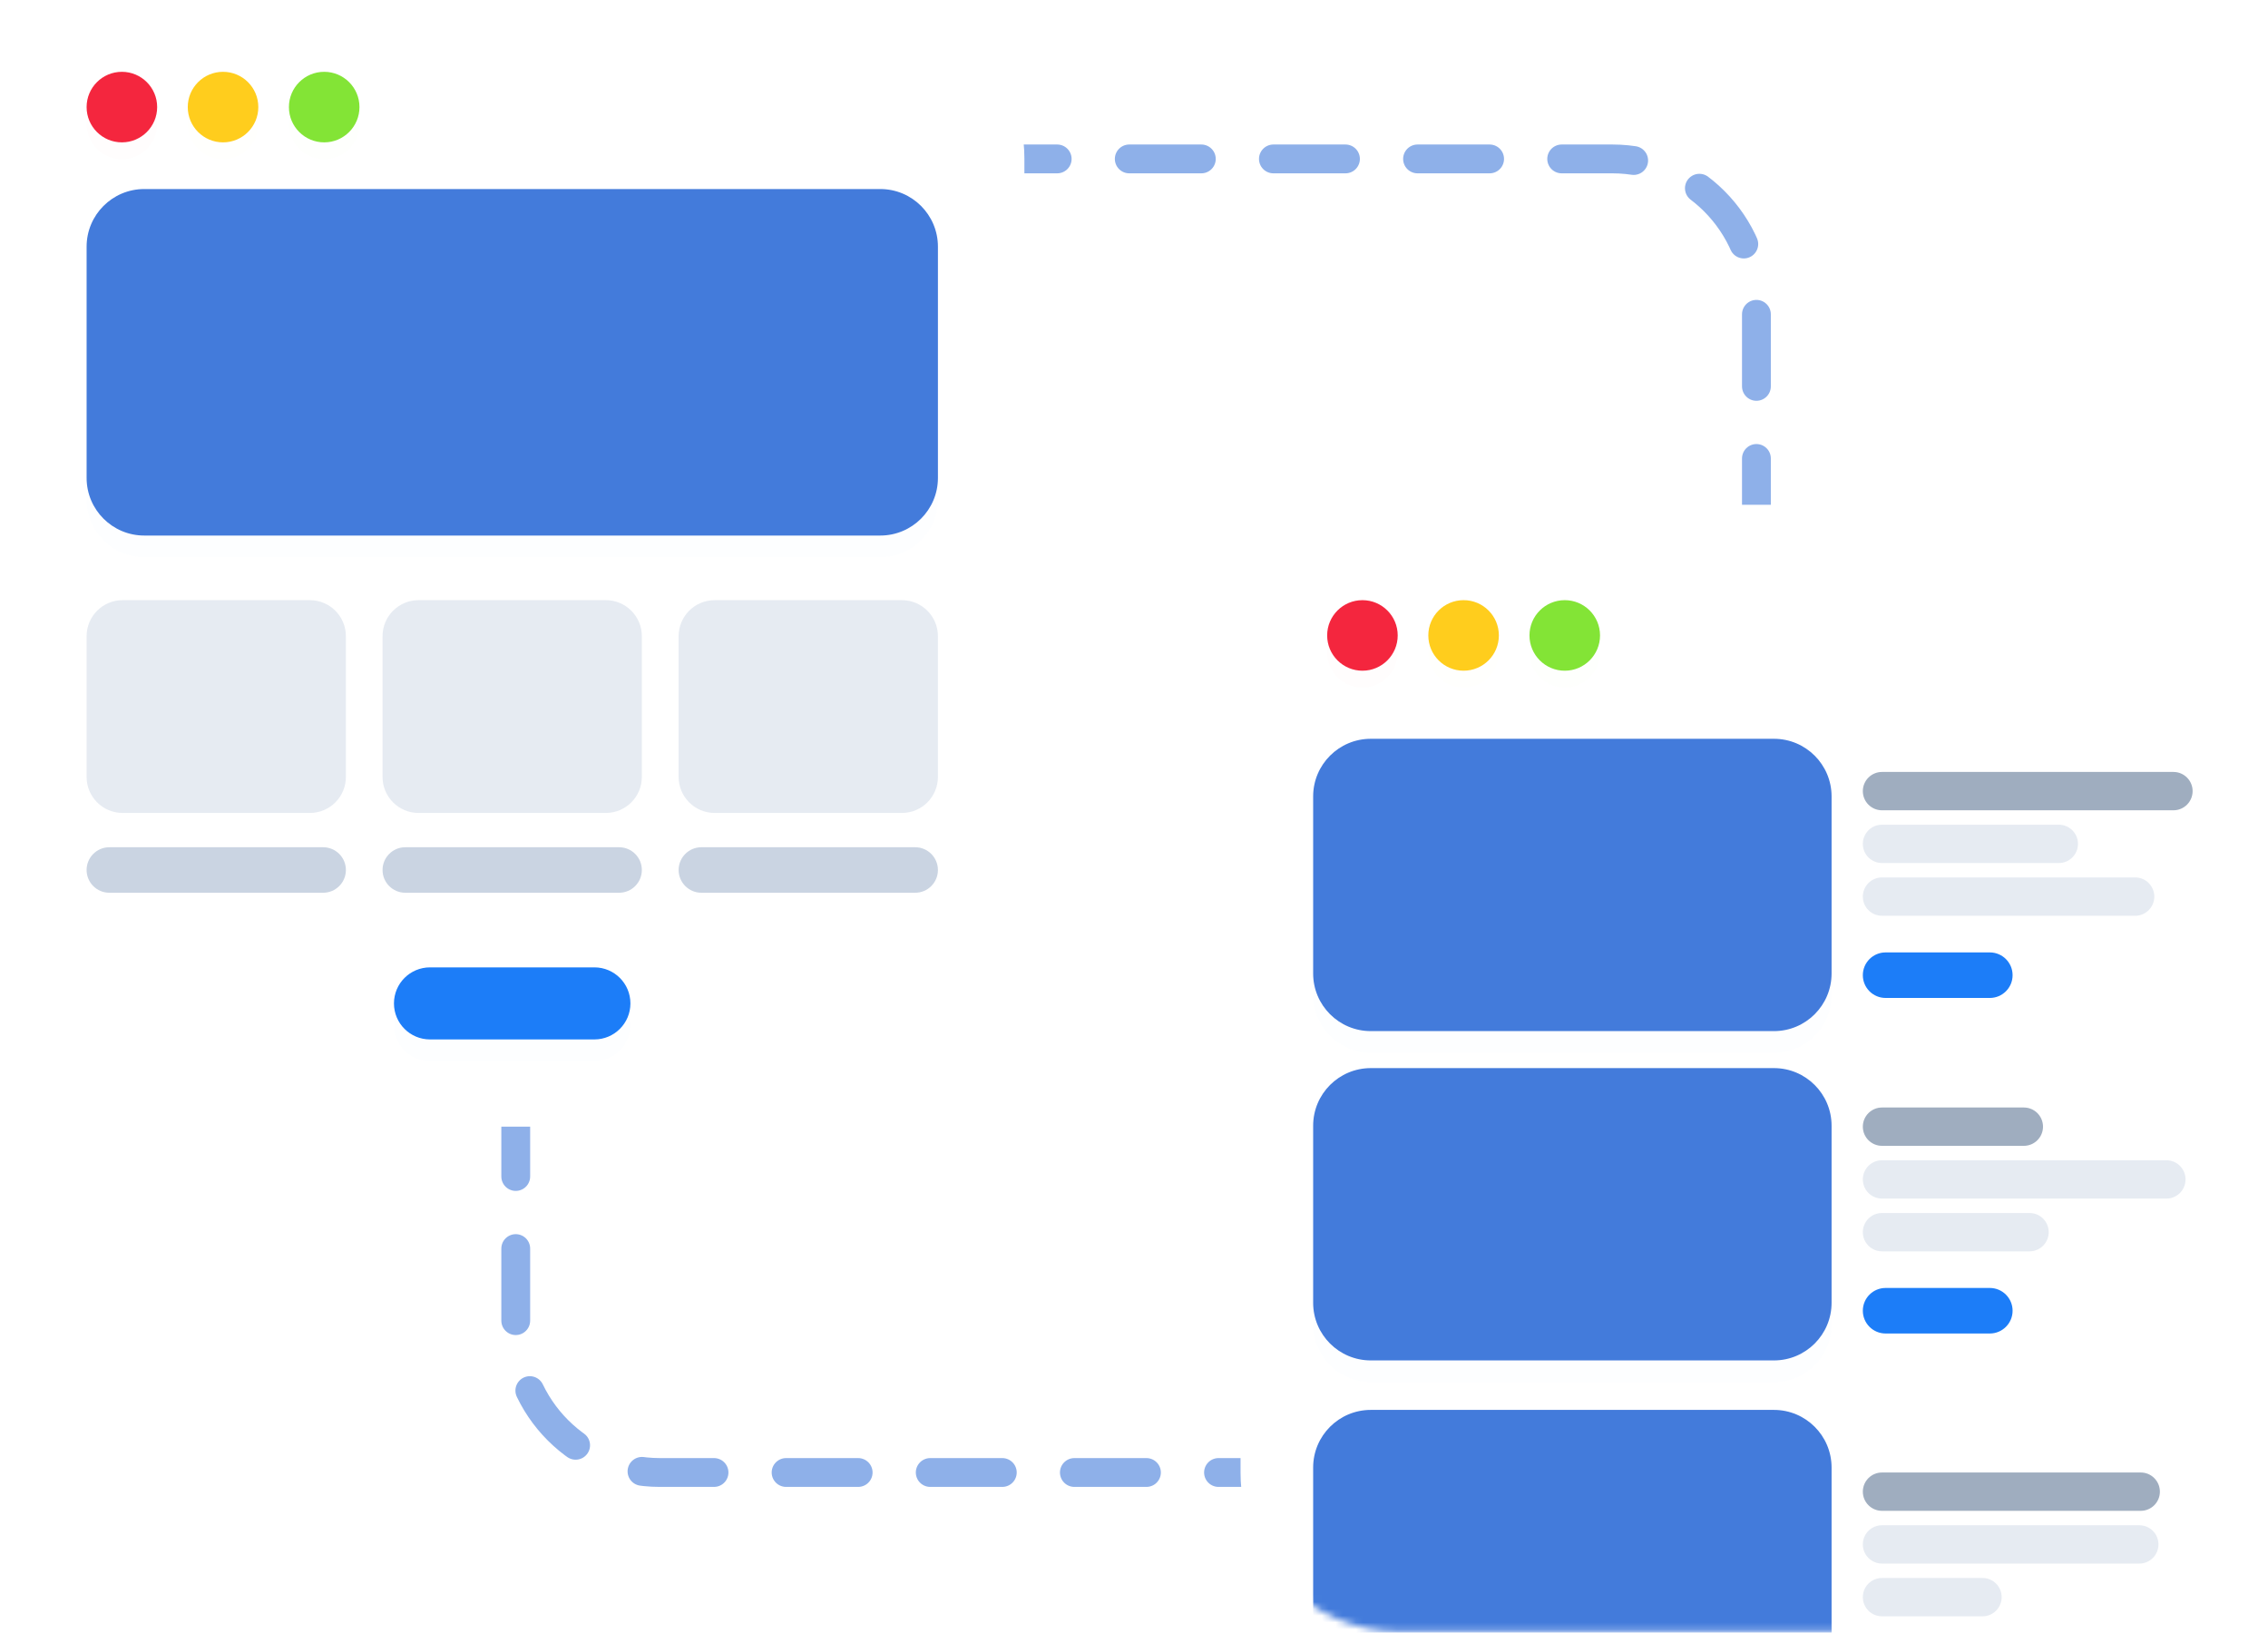 <svg width="332" height="239" viewBox="0 0 332 239" fill="none" xmlns="http://www.w3.org/2000/svg">
<path d="M123.106 23.263H236.017C247.668 23.263 257.113 32.708 257.113 44.358V79.88" stroke="#8EB0E9" stroke-width="4.219" stroke-linecap="round" stroke-dasharray="10.55 10.55"/>
<path d="M210.021 215.545H96.593C84.942 215.545 75.497 206.1 75.497 194.45V158.709" stroke="#8EB0E9" stroke-width="4.219" stroke-linecap="round" stroke-dasharray="10.55 10.55"/>
<path d="M126.75 0H23.205C10.389 0 0 10.389 0 23.205V141.711C0 154.527 10.389 164.916 23.205 164.916H126.75C139.566 164.916 149.955 154.527 149.955 141.711V23.205C149.955 10.389 139.566 0 126.75 0Z" fill="white" fill-opacity="0.01"/>
<path d="M126.75 0H23.205C10.389 0 0 10.389 0 23.205V141.711C0 154.527 10.389 164.916 23.205 164.916H126.75C139.566 164.916 149.955 154.527 149.955 141.711V23.205C149.955 10.389 139.566 0 126.75 0Z" fill="white"/>
<g filter="url(#filter0_d_4084_19487)">
<path d="M128.86 27.672H21.116C16.456 27.672 12.678 31.45 12.678 36.11V69.955C12.678 74.615 16.456 78.393 21.116 78.393H128.86C133.52 78.393 137.298 74.615 137.298 69.955V36.11C137.298 31.45 133.52 27.672 128.86 27.672Z" fill="#437BDB" fill-opacity="0.01"/>
</g>
<path d="M128.86 27.672H21.116C16.456 27.672 12.678 31.45 12.678 36.11V69.955C12.678 74.615 16.456 78.393 21.116 78.393H128.86C133.52 78.393 137.298 74.615 137.298 69.955V36.11C137.298 31.45 133.52 27.672 128.86 27.672Z" fill="#437BDB"/>
<g filter="url(#filter1_d_4084_19487)">
<path d="M17.841 20.839C20.693 20.839 23.005 18.527 23.005 15.675C23.005 12.823 20.693 10.512 17.841 10.512C14.989 10.512 12.678 12.823 12.678 15.675C12.678 18.527 14.989 20.839 17.841 20.839Z" fill="#F4263E" fill-opacity="0.01"/>
</g>
<path d="M17.841 20.839C20.693 20.839 23.005 18.527 23.005 15.675C23.005 12.823 20.693 10.512 17.841 10.512C14.989 10.512 12.678 12.823 12.678 15.675C12.678 18.527 14.989 20.839 17.841 20.839Z" fill="#F4263E"/>
<g filter="url(#filter2_d_4084_19487)">
<path d="M32.65 20.839C35.502 20.839 37.813 18.527 37.813 15.675C37.813 12.823 35.502 10.512 32.65 10.512C29.798 10.512 27.486 12.823 27.486 15.675C27.486 18.527 29.798 20.839 32.65 20.839Z" fill="#FFCD1D" fill-opacity="0.01"/>
</g>
<path d="M32.65 20.839C35.502 20.839 37.813 18.527 37.813 15.675C37.813 12.823 35.502 10.512 32.65 10.512C29.798 10.512 27.486 12.823 27.486 15.675C27.486 18.527 29.798 20.839 32.65 20.839Z" fill="#FFCD1D"/>
<g filter="url(#filter3_d_4084_19487)">
<path d="M47.456 20.839C50.308 20.839 52.62 18.527 52.62 15.675C52.62 12.823 50.308 10.512 47.456 10.512C44.605 10.512 42.293 12.823 42.293 15.675C42.293 18.527 44.605 20.839 47.456 20.839Z" fill="#83E436" fill-opacity="0.01"/>
</g>
<path d="M47.456 20.839C50.308 20.839 52.62 18.527 52.62 15.675C52.62 12.823 50.308 10.512 47.456 10.512C44.605 10.512 42.293 12.823 42.293 15.675C42.293 18.527 44.605 20.839 47.456 20.839Z" fill="#83E436"/>
<path opacity="0.7" d="M45.359 87.852H17.951C15.038 87.852 12.677 90.213 12.677 93.126V113.726C12.677 116.639 15.038 119 17.951 119H45.359C48.272 119 50.633 116.639 50.633 113.726V93.126C50.633 90.213 48.272 87.852 45.359 87.852Z" fill="#DCE3ED"/>
<path opacity="0.7" d="M47.303 124.02H16.008C14.168 124.02 12.677 125.511 12.677 127.351C12.677 129.19 14.168 130.681 16.008 130.681H47.303C49.142 130.681 50.633 129.19 50.633 127.351C50.633 125.511 49.142 124.02 47.303 124.02Z" fill="#B4C2D6"/>
<path opacity="0.7" d="M88.682 87.852H61.273C58.361 87.852 55.999 90.213 55.999 93.126V113.726C55.999 116.639 58.361 119 61.273 119H88.682C91.595 119 93.956 116.639 93.956 113.726V93.126C93.956 90.213 91.595 87.852 88.682 87.852Z" fill="#DCE3ED"/>
<path opacity="0.7" d="M90.625 124.02H59.33C57.49 124.02 55.999 125.511 55.999 127.351C55.999 129.19 57.49 130.681 59.33 130.681H90.625C92.465 130.681 93.956 129.19 93.956 127.351C93.956 125.511 92.465 124.02 90.625 124.02Z" fill="#B4C2D6"/>
<path opacity="0.7" d="M132.024 87.852H104.615C101.702 87.852 99.341 90.213 99.341 93.126V113.726C99.341 116.639 101.702 119 104.615 119H132.024C134.936 119 137.297 116.639 137.297 113.726V93.126C137.297 90.213 134.936 87.852 132.024 87.852Z" fill="#DCE3ED"/>
<path opacity="0.7" d="M133.967 124.02H102.672C100.832 124.02 99.341 125.511 99.341 127.351C99.341 129.19 100.832 130.681 102.672 130.681H133.967C135.806 130.681 137.297 129.19 137.297 127.351C137.297 125.511 135.806 124.02 133.967 124.02Z" fill="#B4C2D6"/>
<g filter="url(#filter4_d_4084_19487)">
<path d="M87.011 141.605H62.944C60.031 141.605 57.67 143.966 57.67 146.879C57.67 149.792 60.031 152.153 62.944 152.153H87.011C89.923 152.153 92.284 149.792 92.284 146.879C92.284 143.966 89.923 141.605 87.011 141.605Z" fill="#1C7DF8" fill-opacity="0.01"/>
</g>
<path d="M87.011 141.605H62.944C60.031 141.605 57.67 143.966 57.67 146.879C57.67 149.792 60.031 152.153 62.944 152.153H87.011C89.923 152.153 92.284 149.792 92.284 146.879C92.284 143.966 89.923 141.605 87.011 141.605Z" fill="#1C7DF8"/>
<path d="M308.349 73.892H204.804C191.988 73.892 181.599 84.281 181.599 97.097V215.603C181.599 228.419 191.988 238.808 204.804 238.808H308.349C321.165 238.808 331.554 228.419 331.554 215.603V97.097C331.554 84.281 321.165 73.892 308.349 73.892Z" fill="white" fill-opacity="0.01"/>
<path d="M308.349 73.892H204.804C191.988 73.892 181.599 84.281 181.599 97.097V215.603C181.599 228.419 191.988 238.808 204.804 238.808H308.349C321.165 238.808 331.554 228.419 331.554 215.603V97.097C331.554 84.281 321.165 73.892 308.349 73.892Z" fill="white"/>
<mask id="mask0_4084_19487" style="mask-type:alpha" maskUnits="userSpaceOnUse" x="181" y="73" width="151" height="166">
<path d="M308.349 73.892H204.804C191.988 73.892 181.599 84.281 181.599 97.097V215.603C181.599 228.419 191.988 238.808 204.804 238.808H308.349C321.165 238.808 331.554 228.419 331.554 215.603V97.097C331.554 84.281 321.165 73.892 308.349 73.892Z" fill="white"/>
</mask>
<g mask="url(#mask0_4084_19487)">
<g filter="url(#filter5_d_4084_19487)">
<path d="M259.677 108.145H200.663C196.003 108.145 192.225 111.923 192.225 116.583V142.497C192.225 147.157 196.003 150.935 200.663 150.935H259.677C264.337 150.935 268.115 147.157 268.115 142.497V116.583C268.115 111.923 264.337 108.145 259.677 108.145Z" fill="#437BDB" fill-opacity="0.01"/>
</g>
<path d="M259.677 108.145H200.663C196.003 108.145 192.225 111.923 192.225 116.583V142.497C192.225 147.157 196.003 150.935 200.663 150.935H259.677C264.337 150.935 268.115 147.157 268.115 142.497V116.583C268.115 111.923 264.337 108.145 259.677 108.145Z" fill="#437BDB"/>
<path opacity="0.7" d="M318.159 112.999H275.496C273.946 112.999 272.69 114.255 272.69 115.805C272.69 117.354 273.946 118.61 275.496 118.61H318.159C319.708 118.61 320.965 117.354 320.965 115.805C320.965 114.255 319.708 112.999 318.159 112.999Z" fill="#778BA5"/>
<path opacity="0.7" d="M301.377 120.72H275.495C273.945 120.72 272.689 121.976 272.689 123.526C272.689 125.075 273.945 126.331 275.495 126.331H301.377C302.927 126.331 304.183 125.075 304.183 123.526C304.183 121.976 302.927 120.72 301.377 120.72Z" fill="#DCE3ED"/>
<path opacity="0.7" d="M312.551 128.44H275.495C273.945 128.44 272.689 129.696 272.689 131.246C272.689 132.795 273.945 134.051 275.495 134.051H312.551C314.101 134.051 315.357 132.795 315.357 131.246C315.357 129.696 314.101 128.44 312.551 128.44Z" fill="#DCE3ED"/>
<path d="M291.278 139.415H276.022C274.181 139.415 272.689 140.907 272.689 142.748C272.689 144.589 274.181 146.081 276.022 146.081H291.278C293.119 146.081 294.612 144.589 294.612 142.748C294.612 140.907 293.119 139.415 291.278 139.415Z" fill="#1C7DF8"/>
<path opacity="0.7" d="M296.259 162.117H275.496C273.946 162.117 272.69 163.373 272.69 164.923C272.69 166.472 273.946 167.728 275.496 167.728H296.259C297.809 167.728 299.065 166.472 299.065 164.923C299.065 163.373 297.809 162.117 296.259 162.117Z" fill="#778BA5"/>
<path opacity="0.7" d="M317.125 169.839H275.495C273.945 169.839 272.689 171.095 272.689 172.645C272.689 174.194 273.945 175.45 275.495 175.45H317.125C318.674 175.45 319.93 174.194 319.93 172.645C319.93 171.095 318.674 169.839 317.125 169.839Z" fill="#DCE3ED"/>
<path opacity="0.7" d="M297.093 177.56H275.495C273.945 177.56 272.689 178.816 272.689 180.366C272.689 181.915 273.945 183.171 275.495 183.171H297.093C298.643 183.171 299.899 181.915 299.899 180.366C299.899 178.816 298.643 177.56 297.093 177.56Z" fill="#DCE3ED"/>
<path d="M291.278 188.533H276.022C274.181 188.533 272.689 190.025 272.689 191.866C272.689 193.707 274.181 195.199 276.022 195.199H291.278C293.119 195.199 294.612 193.707 294.612 191.866C294.612 190.025 293.119 188.533 291.278 188.533Z" fill="#1C7DF8"/>
<path opacity="0.7" d="M313.37 215.545H275.496C273.946 215.545 272.69 216.801 272.69 218.351C272.69 219.9 273.946 221.156 275.496 221.156H313.37C314.919 221.156 316.175 219.9 316.175 218.351C316.175 216.801 314.919 215.545 313.37 215.545Z" fill="#778BA5"/>
<path opacity="0.7" d="M313.16 223.266H275.495C273.945 223.266 272.689 224.522 272.689 226.072C272.689 227.621 273.945 228.877 275.495 228.877H313.16C314.71 228.877 315.966 227.621 315.966 226.072C315.966 224.522 314.71 223.266 313.16 223.266Z" fill="#DCE3ED"/>
<path opacity="0.7" d="M290.207 230.986H275.495C273.945 230.986 272.689 232.242 272.689 233.792C272.689 235.341 273.945 236.597 275.495 236.597H290.207C291.757 236.597 293.013 235.341 293.013 233.792C293.013 232.242 291.757 230.986 290.207 230.986Z" fill="#DCE3ED"/>
<g filter="url(#filter6_d_4084_19487)">
<path d="M259.677 156.358H200.663C196.003 156.358 192.225 160.136 192.225 164.796V190.71C192.225 195.37 196.003 199.148 200.663 199.148H259.677C264.337 199.148 268.115 195.37 268.115 190.71V164.796C268.115 160.136 264.337 156.358 259.677 156.358Z" fill="#437BDB" fill-opacity="0.01"/>
</g>
<path d="M259.677 156.35H200.663C196.003 156.35 192.225 160.128 192.225 164.788V190.702C192.225 195.362 196.003 199.14 200.663 199.14H259.677C264.337 199.14 268.115 195.362 268.115 190.702V164.788C268.115 160.128 264.337 156.35 259.677 156.35Z" fill="#437BDB"/>
<g filter="url(#filter7_d_4084_19487)">
<path d="M259.677 206.383H200.663C196.003 206.383 192.225 210.161 192.225 214.821V240.735C192.225 245.395 196.003 249.173 200.663 249.173H259.677C264.337 249.173 268.115 245.395 268.115 240.735V214.821C268.115 210.161 264.337 206.383 259.677 206.383Z" fill="#437BDB" fill-opacity="0.01"/>
</g>
<path d="M259.677 206.383H200.663C196.003 206.383 192.225 210.161 192.225 214.821V240.735C192.225 245.395 196.003 249.173 200.663 249.173H259.677C264.337 249.173 268.115 245.395 268.115 240.735V214.821C268.115 210.161 264.337 206.383 259.677 206.383Z" fill="#437BDB"/>
<g filter="url(#filter8_d_4084_19487)">
<path d="M199.439 98.178C202.291 98.178 204.602 95.867 204.602 93.015C204.602 90.163 202.291 87.851 199.439 87.851C196.587 87.851 194.275 90.163 194.275 93.015C194.275 95.867 196.587 98.178 199.439 98.178Z" fill="#F4263E" fill-opacity="0.01"/>
</g>
<path d="M199.44 98.179C202.292 98.179 204.603 95.867 204.603 93.015C204.603 90.164 202.292 87.852 199.44 87.852C196.588 87.852 194.276 90.164 194.276 93.015C194.276 95.867 196.588 98.179 199.44 98.179Z" fill="#F4263E"/>
<g filter="url(#filter9_d_4084_19487)">
<path d="M214.248 98.178C217.1 98.178 219.411 95.867 219.411 93.015C219.411 90.163 217.1 87.851 214.248 87.851C211.396 87.851 209.084 90.163 209.084 93.015C209.084 95.867 211.396 98.178 214.248 98.178Z" fill="#FFCD1D" fill-opacity="0.01"/>
</g>
<path d="M214.248 98.178C217.1 98.178 219.411 95.867 219.411 93.015C219.411 90.163 217.1 87.851 214.248 87.851C211.396 87.851 209.084 90.163 209.084 93.015C209.084 95.867 211.396 98.178 214.248 98.178Z" fill="#FFCD1D"/>
<g filter="url(#filter10_d_4084_19487)">
<path d="M229.055 98.178C231.907 98.178 234.218 95.867 234.218 93.015C234.218 90.163 231.907 87.851 229.055 87.851C226.203 87.851 223.891 90.163 223.891 93.015C223.891 95.867 226.203 98.178 229.055 98.178Z" fill="#83E436" fill-opacity="0.01"/>
</g>
<path d="M229.056 98.179C231.908 98.179 234.219 95.867 234.219 93.015C234.219 90.164 231.908 87.852 229.056 87.852C226.204 87.852 223.892 90.164 223.892 93.015C223.892 95.867 226.204 98.179 229.056 98.179Z" fill="#83E436"/>
</g>
<defs>
<filter id="filter0_d_4084_19487" x="5.294" y="23.453" width="139.387" height="65.489" filterUnits="userSpaceOnUse" color-interpolation-filters="sRGB">
<feFlood flood-opacity="0" result="BackgroundImageFix"/>
<feColorMatrix in="SourceAlpha" type="matrix" values="0 0 0 0 0 0 0 0 0 0 0 0 0 0 0 0 0 0 127 0" result="hardAlpha"/>
<feOffset dy="3.164"/>
<feGaussianBlur stdDeviation="3.692"/>
<feColorMatrix type="matrix" values="0 0 0 0 0.263 0 0 0 0 0.482 0 0 0 0 0.859 0 0 0 0.22 0"/>
<feBlend mode="normal" in2="BackgroundImageFix" result="effect1_dropShadow_4084_19487"/>
<feBlend mode="normal" in="SourceGraphic" in2="effect1_dropShadow_4084_19487" result="shape"/>
</filter>
<filter id="filter1_d_4084_19487" x="10.209" y="10.512" width="15.266" height="15.266" filterUnits="userSpaceOnUse" color-interpolation-filters="sRGB">
<feFlood flood-opacity="0" result="BackgroundImageFix"/>
<feColorMatrix in="SourceAlpha" type="matrix" values="0 0 0 0 0 0 0 0 0 0 0 0 0 0 0 0 0 0 127 0" result="hardAlpha"/>
<feOffset dy="2.469"/>
<feGaussianBlur stdDeviation="1.235"/>
<feColorMatrix type="matrix" values="0 0 0 0 0.957 0 0 0 0 0.149 0 0 0 0 0.243 0 0 0 0.12 0"/>
<feBlend mode="normal" in2="BackgroundImageFix" result="effect1_dropShadow_4084_19487"/>
<feBlend mode="normal" in="SourceGraphic" in2="effect1_dropShadow_4084_19487" result="shape"/>
</filter>
<filter id="filter2_d_4084_19487" x="25.017" y="10.512" width="15.266" height="15.266" filterUnits="userSpaceOnUse" color-interpolation-filters="sRGB">
<feFlood flood-opacity="0" result="BackgroundImageFix"/>
<feColorMatrix in="SourceAlpha" type="matrix" values="0 0 0 0 0 0 0 0 0 0 0 0 0 0 0 0 0 0 127 0" result="hardAlpha"/>
<feOffset dy="2.469"/>
<feGaussianBlur stdDeviation="1.235"/>
<feColorMatrix type="matrix" values="0 0 0 0 1 0 0 0 0 0.805 0 0 0 0 0.113 0 0 0 0.25 0"/>
<feBlend mode="normal" in2="BackgroundImageFix" result="effect1_dropShadow_4084_19487"/>
<feBlend mode="normal" in="SourceGraphic" in2="effect1_dropShadow_4084_19487" result="shape"/>
</filter>
<filter id="filter3_d_4084_19487" x="39.824" y="10.512" width="15.266" height="15.266" filterUnits="userSpaceOnUse" color-interpolation-filters="sRGB">
<feFlood flood-opacity="0" result="BackgroundImageFix"/>
<feColorMatrix in="SourceAlpha" type="matrix" values="0 0 0 0 0 0 0 0 0 0 0 0 0 0 0 0 0 0 127 0" result="hardAlpha"/>
<feOffset dy="2.469"/>
<feGaussianBlur stdDeviation="1.235"/>
<feColorMatrix type="matrix" values="0 0 0 0 0.514 0 0 0 0 0.894 0 0 0 0 0.212 0 0 0 0.25 0"/>
<feBlend mode="normal" in2="BackgroundImageFix" result="effect1_dropShadow_4084_19487"/>
<feBlend mode="normal" in="SourceGraphic" in2="effect1_dropShadow_4084_19487" result="shape"/>
</filter>
<filter id="filter4_d_4084_19487" x="51.341" y="138.441" width="47.271" height="23.205" filterUnits="userSpaceOnUse" color-interpolation-filters="sRGB">
<feFlood flood-opacity="0" result="BackgroundImageFix"/>
<feColorMatrix in="SourceAlpha" type="matrix" values="0 0 0 0 0 0 0 0 0 0 0 0 0 0 0 0 0 0 127 0" result="hardAlpha"/>
<feOffset dy="3.164"/>
<feGaussianBlur stdDeviation="3.164"/>
<feColorMatrix type="matrix" values="0 0 0 0 0.109 0 0 0 0 0.491 0 0 0 0 0.971 0 0 0 0.21 0"/>
<feBlend mode="normal" in2="BackgroundImageFix" result="effect1_dropShadow_4084_19487"/>
<feBlend mode="normal" in="SourceGraphic" in2="effect1_dropShadow_4084_19487" result="shape"/>
</filter>
<filter id="filter5_d_4084_19487" x="184.841" y="103.925" width="90.656" height="57.557" filterUnits="userSpaceOnUse" color-interpolation-filters="sRGB">
<feFlood flood-opacity="0" result="BackgroundImageFix"/>
<feColorMatrix in="SourceAlpha" type="matrix" values="0 0 0 0 0 0 0 0 0 0 0 0 0 0 0 0 0 0 127 0" result="hardAlpha"/>
<feOffset dy="3.164"/>
<feGaussianBlur stdDeviation="3.692"/>
<feColorMatrix type="matrix" values="0 0 0 0 0.263 0 0 0 0 0.482 0 0 0 0 0.859 0 0 0 0.22 0"/>
<feBlend mode="normal" in2="BackgroundImageFix" result="effect1_dropShadow_4084_19487"/>
<feBlend mode="normal" in="SourceGraphic" in2="effect1_dropShadow_4084_19487" result="shape"/>
</filter>
<filter id="filter6_d_4084_19487" x="184.841" y="152.139" width="90.656" height="57.557" filterUnits="userSpaceOnUse" color-interpolation-filters="sRGB">
<feFlood flood-opacity="0" result="BackgroundImageFix"/>
<feColorMatrix in="SourceAlpha" type="matrix" values="0 0 0 0 0 0 0 0 0 0 0 0 0 0 0 0 0 0 127 0" result="hardAlpha"/>
<feOffset dy="3.164"/>
<feGaussianBlur stdDeviation="3.692"/>
<feColorMatrix type="matrix" values="0 0 0 0 0.263 0 0 0 0 0.482 0 0 0 0 0.859 0 0 0 0.22 0"/>
<feBlend mode="normal" in2="BackgroundImageFix" result="effect1_dropShadow_4084_19487"/>
<feBlend mode="normal" in="SourceGraphic" in2="effect1_dropShadow_4084_19487" result="shape"/>
</filter>
<filter id="filter7_d_4084_19487" x="184.841" y="202.164" width="90.656" height="57.557" filterUnits="userSpaceOnUse" color-interpolation-filters="sRGB">
<feFlood flood-opacity="0" result="BackgroundImageFix"/>
<feColorMatrix in="SourceAlpha" type="matrix" values="0 0 0 0 0 0 0 0 0 0 0 0 0 0 0 0 0 0 127 0" result="hardAlpha"/>
<feOffset dy="3.164"/>
<feGaussianBlur stdDeviation="3.692"/>
<feColorMatrix type="matrix" values="0 0 0 0 0.263 0 0 0 0 0.482 0 0 0 0 0.859 0 0 0 0.22 0"/>
<feBlend mode="normal" in2="BackgroundImageFix" result="effect1_dropShadow_4084_19487"/>
<feBlend mode="normal" in="SourceGraphic" in2="effect1_dropShadow_4084_19487" result="shape"/>
</filter>
<filter id="filter8_d_4084_19487" x="191.806" y="87.851" width="15.266" height="15.266" filterUnits="userSpaceOnUse" color-interpolation-filters="sRGB">
<feFlood flood-opacity="0" result="BackgroundImageFix"/>
<feColorMatrix in="SourceAlpha" type="matrix" values="0 0 0 0 0 0 0 0 0 0 0 0 0 0 0 0 0 0 127 0" result="hardAlpha"/>
<feOffset dy="2.469"/>
<feGaussianBlur stdDeviation="1.235"/>
<feColorMatrix type="matrix" values="0 0 0 0 0.957 0 0 0 0 0.149 0 0 0 0 0.243 0 0 0 0.12 0"/>
<feBlend mode="normal" in2="BackgroundImageFix" result="effect1_dropShadow_4084_19487"/>
<feBlend mode="normal" in="SourceGraphic" in2="effect1_dropShadow_4084_19487" result="shape"/>
</filter>
<filter id="filter9_d_4084_19487" x="206.615" y="87.851" width="15.266" height="15.266" filterUnits="userSpaceOnUse" color-interpolation-filters="sRGB">
<feFlood flood-opacity="0" result="BackgroundImageFix"/>
<feColorMatrix in="SourceAlpha" type="matrix" values="0 0 0 0 0 0 0 0 0 0 0 0 0 0 0 0 0 0 127 0" result="hardAlpha"/>
<feOffset dy="2.469"/>
<feGaussianBlur stdDeviation="1.235"/>
<feColorMatrix type="matrix" values="0 0 0 0 1 0 0 0 0 0.805 0 0 0 0 0.113 0 0 0 0.25 0"/>
<feBlend mode="normal" in2="BackgroundImageFix" result="effect1_dropShadow_4084_19487"/>
<feBlend mode="normal" in="SourceGraphic" in2="effect1_dropShadow_4084_19487" result="shape"/>
</filter>
<filter id="filter10_d_4084_19487" x="221.421" y="87.851" width="15.266" height="15.266" filterUnits="userSpaceOnUse" color-interpolation-filters="sRGB">
<feFlood flood-opacity="0" result="BackgroundImageFix"/>
<feColorMatrix in="SourceAlpha" type="matrix" values="0 0 0 0 0 0 0 0 0 0 0 0 0 0 0 0 0 0 127 0" result="hardAlpha"/>
<feOffset dy="2.469"/>
<feGaussianBlur stdDeviation="1.235"/>
<feColorMatrix type="matrix" values="0 0 0 0 0.514 0 0 0 0 0.894 0 0 0 0 0.212 0 0 0 0.25 0"/>
<feBlend mode="normal" in2="BackgroundImageFix" result="effect1_dropShadow_4084_19487"/>
<feBlend mode="normal" in="SourceGraphic" in2="effect1_dropShadow_4084_19487" result="shape"/>
</filter>
</defs>
</svg>
